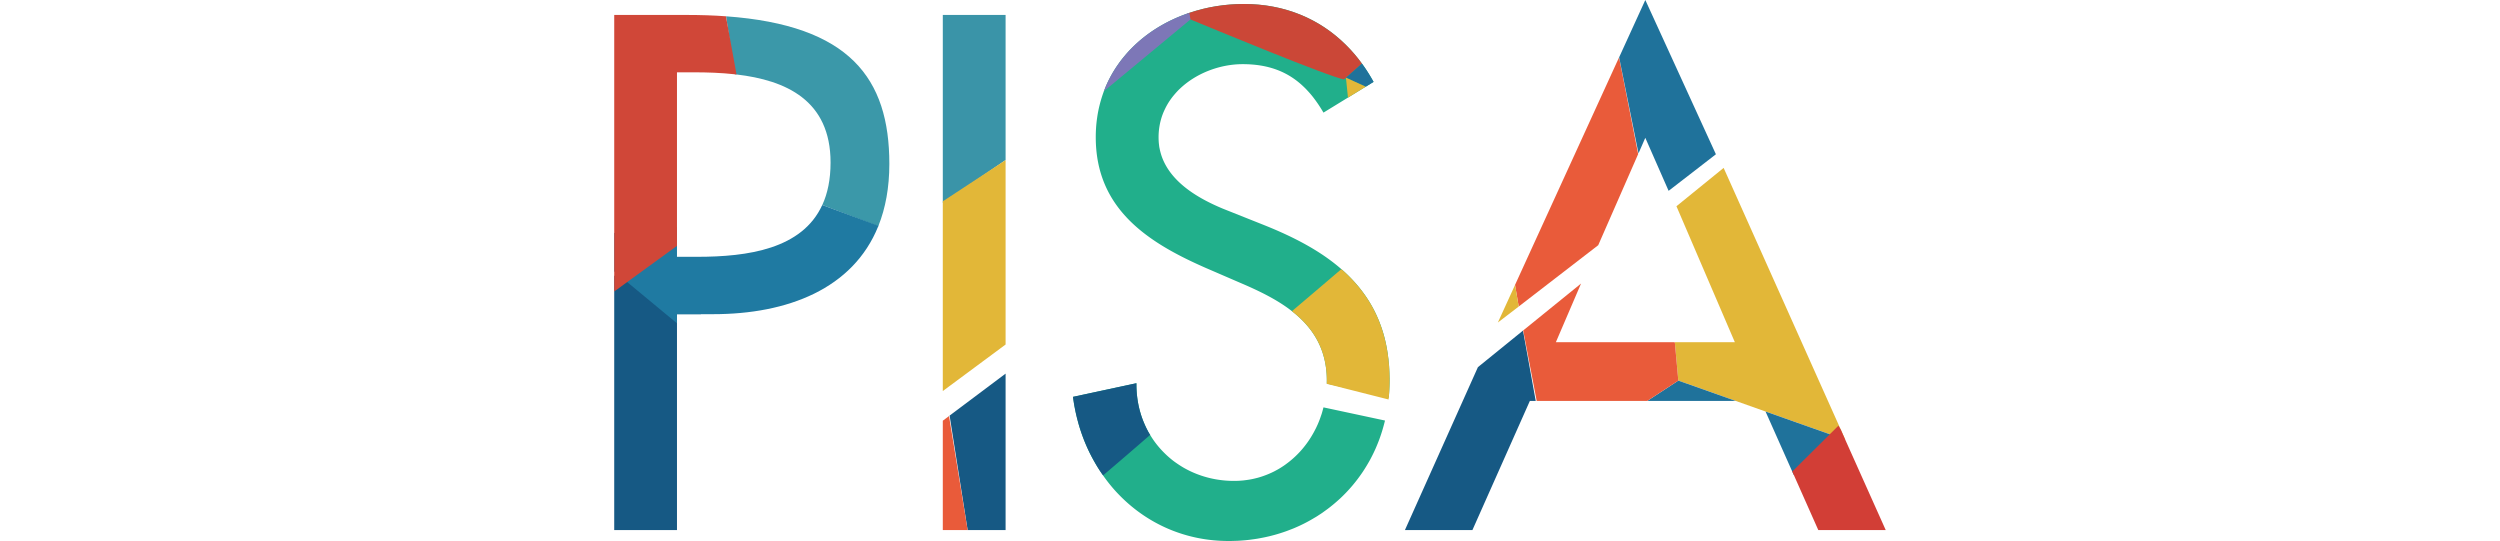 <svg height="541" viewBox="87.94 151.33 633.19 269.4" width="2500" xmlns="http://www.w3.org/2000/svg"><path d="m224.94 232.94c0 11.82-1.93 22.07-5.43 30.84-.02.07-.07.17-.1.24l-27.86-10.61c2.65-5.72 4.12-12.7 4.12-21.16 0-31.1-22.38-40.97-46.83-43.83-.31-.02-.6-.07-.88-.1l-4.1-27.36-.05-.29-.17-1.22c61.54 4.44 81.3 30.83 81.3 73.49z" fill="#3b98a9"/><path d="m131.11 288.66v19.12h-11.92v107.51h-31.25v-126.63z" fill="#165984"/><path d="m219.51 263.78c-.02.07-.07.17-.1.24-12.58 31.15-45.19 43.76-82.25 43.76h-17.97v4.55l-24.79-20.54-3.79-3.12-2.67-2.22v-19.11l31.25-2.93v14.8h9.99c25.31 0 52.29-3.86 62.35-25.79h.02z" fill="#1f7aa2"/><path d="m148.84 188.42c-.31-.02-.6-.07-.88-.1-6.82-.76-13.78-.98-20.45-.98h-8.32v86.42l-20.5 14.9-4.29 3.12-6.46 4.7v-137.71h35.89c7.03 0 13.61.21 19.76.67l.21 1.24.05.29z" fill="#d04738"/><path d="m143.64 159.46c-.02-.02-.02-.02-.05-.02-6.15-.45-12.73-.67-19.76-.67h-35.89v256.52h31.25v-107.51h17.97c37.06 0 69.67-12.61 82.25-43.76.02-.07.07-.17.1-.24 3.5-8.77 5.43-19.02 5.43-30.84 0-42.66-19.76-69.05-81.3-73.48zm47.89 93.95c-10.06 21.93-37.04 25.79-62.35 25.79h-9.99v-91.86h8.32c6.67 0 13.63.21 20.45.98.29.02.57.07.88.1 24.45 2.86 46.83 12.73 46.83 43.83 0 8.46-1.48 15.44-4.12 21.16z" fill="none"/><path d="m282.83 158.77v72.26c-.24.14-.45.31-.67.45l-.07.05-.14.1c-11.37 7.82-23.12 15.85-30.39 20.69v-93.55z" fill="#3a94a8"/><path d="m282.83 231.06v91.83l-31.27 23.17v-94.48l30.39-19.95.14-.1.08-.04z" fill="#e2b738"/><path d="m254.95 358.28 27.88-20.9v77.91h-18.9z" fill="#165984"/><path d="m263.93 415.29h-12.37v-54.46l3.1-2.31z" fill="#e95b3a"/><path d="m251.56 158.77v187.29l31.27-23.17v-164.12zm3.39 199.51-.29.24-3.1 2.31v54.46h31.27v-77.91z" fill="none"/><path d="m474 338.57v-.55c-.02-.14-.02-.29-.02-.43v-.26c-.02-.21-.02-.43-.02-.62-.02-.48-.05-.93-.07-1.38v-.15c0-.12-.02-.21-.02-.33 0-.1 0-.17-.02-.26-.02-.36-.02-.71-.05-1.07-.02-.12-.02-.21-.02-.31-.02-.38-.07-.76-.12-1.14-.05-.41-.1-.79-.12-1.17 0-.26-.05-.55-.07-.83-.05-.31-.1-.62-.14-.93 0-.05 0-.1-.02-.17l-.21-1.67v-.05c-.02-.02-.02-.05-.02-.07-.1-.6-.19-1.19-.29-1.76-.05-.24-.07-.45-.12-.69-.1-.52-.19-1.07-.31-1.6-.19-.93-.41-1.88-.62-2.79-.5-2.05-1.1-4.05-1.76-5.98a66.14 66.14 0 0 0 -2.22-5.58c-.81-1.81-1.69-3.55-2.65-5.24-.95-1.69-1.98-3.31-3.07-4.89-1.1-1.57-2.24-3.1-3.46-4.58a72.63 72.63 0 0 0 -4.41-4.86 71.95 71.95 0 0 0 -4.12-3.86h-.02c-10.37-9.06-23.5-15.92-38.16-21.81l-17.95-7.15c-.98-.38-1.98-.79-2.98-1.19-10.99-4.58-23.05-11.44-28.7-22.19-.76-1.45-1.43-3-1.93-4.62-.33-1.07-.62-2.17-.83-3.31-.1-.43-.17-.86-.21-1.31-.17-1.31-.26-2.69-.26-4.1 0-4.03.71-7.75 1.95-11.18.17-.43.33-.86.5-1.26.55-1.26 1.14-2.48 1.81-3.67.88-1.55 1.91-3.03 3.03-4.43.31-.36.62-.74.93-1.1.33-.38.67-.76 1.02-1.14.45-.48.88-.93 1.36-1.36 8.22-7.84 20.07-12.25 31.27-12.25 13.04 0 22.79 3.86 30.6 11.46.55.52 1.07 1.05 1.57 1.6 1.17 1.24 2.31 2.57 3.38 4 .36.48.71.95 1.07 1.45.31.45.62.88.93 1.33.62.91 1.22 1.86 1.81 2.81.29.48.6.98.88 1.48l12.2-7.48 8.84-5.43h.02l3.86-2.38h.02c-1.69-3.1-3.55-6.03-5.55-8.79-.1-.1-.17-.21-.24-.31v-.02c-2.41-3.31-5.03-6.39-7.84-9.18-13.32-13.28-30.84-20.5-50.91-20.5-9.34 0-18.57 1.5-27.17 4.41-.31.12-.64.21-.95.33h-.02c-10.63 3.72-20.23 9.61-27.89 17.37a59.33 59.33 0 0 0 -3.36 3.72c-1.07 1.26-2.1 2.57-3.07 3.96a60.351 60.351 0 0 0 -6.55 11.8l-.36.93c-.07.17-.14.33-.21.5-.05.14-.12.31-.19.48-.36.98-.69 1.95-1.02 2.98-.69 2.22-1.29 4.5-1.76 6.86a60.03 60.03 0 0 0 -.6 3.6c-.43 3.03-.64 6.17-.64 9.41 0 35.73 25.93 52.39 54.53 64.97l17.3 7.48c9.18 3.91 18.35 8.29 25.86 14.16 10.2 7.96 17.37 18.64 17.37 34.51 0 .5 0 1.02-.02 1.53l30.86 7.08h.02c.02-.36.05-.69.07-1.05.1-1.05.17-2.15.21-3.22.07-1.43.12-2.88.12-4.34 0-.74 0-1.48-.05-2.22zm-2.26 22.17-30.6-6.55h-.02c-.17.64-.33 1.29-.52 1.93-.21.79-.45 1.57-.74 2.34-.36 1.1-.76 2.19-1.22 3.27-.24.6-.5 1.19-.79 1.79-.26.6-.55 1.19-.86 1.76-.26.5-.52 1.02-.81 1.53a48.49 48.49 0 0 1 -5.72 8.27c-.36.41-.71.83-1.1 1.24-2.03 2.19-4.24 4.19-6.63 5.93-.45.36-.91.67-1.36.98-1.26.86-2.57 1.67-3.93 2.38-.31.17-.62.33-.93.5-.41.19-.79.38-1.19.57a44.812 44.812 0 0 1 -6.82 2.53c-.74.19-1.48.38-2.24.55a39.183 39.183 0 0 1 -4.29.71c-.33.05-.67.1-1 .12-1.45.14-2.93.21-4.43.21-7.51 0-14.66-1.6-21.02-4.5-1.41-.64-2.79-1.36-4.12-2.12-1.33-.79-2.62-1.62-3.86-2.5-1.26-.88-2.45-1.84-3.6-2.86-.57-.5-1.14-1.02-1.69-1.57-2.76-2.67-5.2-5.67-7.2-8.96-.1-.12-.17-.26-.21-.38-.1-.14-.19-.26-.26-.38-.1-.12-.17-.26-.24-.41-.17-.26-.31-.55-.48-.81-.36-.69-.74-1.41-1.07-2.1-.67-1.41-1.29-2.86-1.84-4.34-1.98-5.41-3.03-11.37-2.96-17.71l-31.58 6.79c.12.93.24 1.84.38 2.74.14.91.29 1.81.48 2.69v.02c.48 2.45 1.05 4.89 1.69 7.25.31 1.19.67 2.36 1.05 3.55.72 2.17 1.48 4.31 2.34 6.39.29.69.57 1.38.88 2.07.33.74.67 1.48 1 2.19.07.14.14.29.21.43s.12.29.21.43c0 .02.02.02.02.05.1.19.17.41.29.6.02.02.02.07.05.1.14.26.29.52.41.76.24.5.5.98.76 1.45.33.64.71 1.29 1.07 1.93a72.94 72.94 0 0 0 4.12 6.46v.02c1.22 1.74 2.5 3.43 3.84 5.05 1.33 1.62 2.74 3.19 4.22 4.7 13.9 14.28 32.89 22.9 54.44 22.9h.05c1.1 0 2.19-.02 3.29-.07.29 0 .57-.02.83-.02a72 72 0 0 0 2.93-.19c1.1-.07 2.17-.19 3.24-.31.88-.12 1.76-.24 2.62-.36.48-.07.93-.14 1.38-.21.69-.12 1.38-.24 2.05-.38.64-.12 1.29-.24 1.91-.38.64-.14 1.29-.29 1.93-.43.57-.14 1.12-.29 1.67-.43.74-.19 1.45-.38 2.17-.6 1.02-.29 2.03-.62 3.03-.95.86-.29 1.72-.57 2.55-.91.38-.14.76-.29 1.12-.43.83-.31 1.67-.64 2.5-1 0-.02 0-.02.02-.02.88-.38 1.76-.76 2.65-1.19 2.31-1.1 4.58-2.31 6.77-3.65.6-.33 1.19-.69 1.76-1.07.21-.14.41-.26.62-.41.81-.5 1.6-1.02 2.36-1.6.76-.55 1.55-1.1 2.31-1.69.5-.38 1-.76 1.48-1.17 1-.79 1.95-1.6 2.91-2.45.45-.41.91-.81 1.36-1.22 4.29-4 8.13-8.53 11.44-13.49.24-.38.48-.76.74-1.14.33-.55.67-1.07 1-1.62s.67-1.12.98-1.67c.67-1.12 1.26-2.26 1.84-3.41.6-1.19 1.17-2.38 1.72-3.62.24-.55.48-1.12.71-1.69.26-.62.5-1.22.74-1.84.17-.45.36-.91.52-1.38.5-1.38.98-2.81 1.41-4.27.38-1.26.74-2.57 1.07-3.88.07-.29.14-.55.21-.83h-.02z" fill="#21af8b"/><path d="m460.27 182.99v.02l-7.94 7.01h-.02v.02l-.95.83c-6.84-.98-67.07-25.95-76.46-29.86-.79-.33-1.22-.5-1.22-.5s-.12-.93-.29-2.45c.31-.12.64-.21.95-.33 8.6-2.91 17.83-4.41 27.17-4.41 20.07 0 37.59 7.22 50.91 20.5 2.83 2.78 5.45 5.85 7.85 9.17z" fill="#cb4737"/><path d="m466.07 192.11h-.02l-3.86 2.38h-.02l-9.82-4.48 7.94-7.03v.02c.07.1.14.21.24.31 1.99 2.77 3.84 5.71 5.54 8.8z" fill="#1f729b"/><path d="m462.16 194.5-8.84 5.43-1.01-9.89v-.02h.03z" fill="#e2b738"/><path d="m374.9 161.01-43.12 35.75-.05.05c.07-.17.14-.33.19-.48.07-.17.14-.33.21-.5l.36-.93c1.76-4.24 3.98-8.17 6.55-11.8.98-1.38 2-2.69 3.07-3.96a59.33 59.33 0 0 1 3.36-3.72c7.65-7.77 17.26-13.66 27.89-17.37h.02c.31-.12.64-.21.95-.33.36 2 .57 3.29.57 3.29z" fill="#7d77b7"/><path d="m474.05 340.79c0 1.45-.05 2.91-.12 4.34-.05 1.07-.12 2.17-.21 3.22-.02.36-.05.69-.07 1.05h-.02c-.02.29-.07.57-.1.86l-30.77-7.79v-.14c.02-.5.02-1.02.02-1.53 0-15.87-7.17-26.55-17.37-34.51 7.03-5.96 16.71-14.16 24.6-20.93h.02a71.95 71.95 0 0 1 4.12 3.86c1.55 1.55 3 3.17 4.41 4.86 9.75 11.77 15.49 26.76 15.49 46.71z" fill="#e2b738"/><path d="m354.83 367.89-.02.02a2702.09 2702.09 0 0 1 -23.43 20.14 70.722 70.722 0 0 1 -4.12-6.46c-2.96-5.1-5.39-10.61-7.25-16.4-.38-1.19-.74-2.36-1.05-3.55-.67-2.38-1.24-4.79-1.69-7.25v-.02c-.19-.88-.33-1.79-.48-2.69-.14-.91-.29-1.81-.41-2.74h.02l31.58-6.79c-.07 6.34.98 12.3 2.96 17.71.55 1.48 1.17 2.93 1.84 4.34.33.69.72 1.41 1.07 2.1.17.26.31.55.48.81.07.14.14.29.24.41.07.11.17.22.26.37z" fill="#165984"/><path d="m474 338.57v-.55c-.02-.14-.02-.29-.02-.43v-.26c-.02-.21-.02-.43-.02-.62-.02-.48-.05-.93-.07-1.38v-.15c0-.12-.02-.21-.02-.33 0-.1 0-.17-.02-.26-.02-.36-.02-.71-.05-1.07-.05-.29-.07-.57-.1-.86-.02-.19-.02-.41-.05-.6-.05-.41-.1-.79-.12-1.17-.07-.6-.14-1.19-.21-1.76 0-.05 0-.1-.02-.17l-.21-1.67v-.05c-.02-.02-.02-.05-.02-.07-.1-.6-.19-1.19-.29-1.76-.05-.24-.07-.45-.12-.69-.1-.52-.19-1.07-.31-1.6-.19-.93-.41-1.88-.62-2.79a77.04 77.04 0 0 0 -1.76-5.98 66.14 66.14 0 0 0 -2.22-5.58c-.81-1.81-1.69-3.55-2.65-5.24-.95-1.69-1.98-3.31-3.07-4.89-1.1-1.57-2.24-3.1-3.46-4.58a72.63 72.63 0 0 0 -4.41-4.86 71.95 71.95 0 0 0 -4.12-3.86h-.02c-10.37-9.06-23.5-15.92-38.16-21.81l-17.97-7.13c-.98-.38-1.95-.79-2.96-1.22-10.99-4.58-23.05-11.44-28.7-22.19-.76-1.45-1.43-3-1.93-4.62-.36-1.07-.62-2.17-.83-3.31-.1-.43-.17-.86-.21-1.31-.19-1.31-.29-2.69-.29-4.1 0-4.03.69-7.75 1.98-11.18.17-.43.33-.86.5-1.26.52-1.26 1.12-2.48 1.81-3.67.88-1.55 1.91-3.03 3.03-4.43.31-.36.62-.74.93-1.1.33-.38.67-.76 1.02-1.14.45-.48.88-.93 1.36-1.36 8.22-7.84 20.07-12.25 31.27-12.25 13.04 0 22.79 3.86 30.6 11.46.55.52 1.07 1.05 1.57 1.6 1.17 1.24 2.29 2.57 3.38 4 .36.48.71.95 1.07 1.45.31.45.62.88.93 1.33.62.91 1.22 1.86 1.81 2.81.29.48.6.98.88 1.48l12.2-7.48 8.84-5.43h.02l3.86-2.38c-1.72-3.1-3.55-6.03-5.53-8.79-.1-.1-.17-.21-.24-.31v-.02c-2.43-3.31-5.05-6.39-7.84-9.18-13.32-13.28-30.84-20.5-50.91-20.5-9.34 0-18.57 1.5-27.17 4.41-.31.12-.64.21-.95.33h-.02c-10.63 3.72-20.23 9.61-27.89 17.37a59.33 59.33 0 0 0 -3.36 3.72c-1.07 1.26-2.1 2.57-3.07 3.96a60.351 60.351 0 0 0 -6.55 11.8l-.36.93c-.07.17-.14.33-.21.5-.05.14-.1.29-.14.43-.38 1-.74 2-1.07 3.03-.69 2.22-1.29 4.5-1.76 6.86a60.03 60.03 0 0 0 -.6 3.6c-.43 3.03-.64 6.17-.64 9.41 0 35.73 25.93 52.39 54.53 64.97l17.3 7.48c9.18 3.91 18.35 8.29 25.86 14.16 10.2 7.96 17.37 18.64 17.37 34.51 0 .5 0 1.02-.02 1.53v.14c-.12 4.03-.67 7.96-1.62 11.73-.17.64-.33 1.29-.55 1.93-.21.79-.45 1.57-.74 2.34-.36 1.1-.76 2.19-1.22 3.27-.24.6-.5 1.19-.79 1.79-.26.6-.55 1.19-.86 1.76-.24.52-.52 1.02-.81 1.53a48.49 48.49 0 0 1 -5.72 8.27c-.36.41-.71.83-1.1 1.24-2.03 2.19-4.24 4.19-6.63 5.93-.45.36-.91.67-1.36.98-1.26.86-2.57 1.67-3.93 2.38-.31.17-.62.33-.93.5-.41.19-.79.38-1.19.57a44.812 44.812 0 0 1 -6.82 2.53c-.74.19-1.48.38-2.24.55a39.183 39.183 0 0 1 -4.29.71c-.33.05-.67.1-1 .12-1.45.14-2.93.21-4.43.21-7.51 0-14.66-1.6-21.02-4.5-1.41-.64-2.79-1.33-4.12-2.12a42.39 42.39 0 0 1 -3.86-2.5c-1.26-.88-2.45-1.84-3.6-2.86-.6-.5-1.17-1.02-1.69-1.57-2.76-2.67-5.2-5.67-7.2-8.96-.1-.12-.17-.24-.24-.36s-.17-.26-.24-.41c-.1-.12-.17-.26-.24-.41-.17-.26-.31-.55-.48-.81-.36-.69-.74-1.41-1.07-2.1-.69-1.41-1.29-2.86-1.84-4.34-1.98-5.41-3.03-11.37-2.96-17.71l-31.58 6.79h-.02c.12.93.26 1.84.41 2.74.14.91.29 1.81.48 2.69v.02c.45 2.45 1.02 4.86 1.69 7.25.31 1.19.67 2.36 1.05 3.55.31 1 .67 2 1 2.98.43 1.14.88 2.29 1.33 3.41.29.69.57 1.38.88 2.07.33.74.67 1.48 1 2.19.07.14.14.29.21.43s.12.29.21.43c0 .02.02.02.02.05.1.19.17.41.29.6.02.02.02.07.05.1.14.26.29.52.41.76.24.5.5.98.76 1.45.33.64.71 1.29 1.07 1.93a72.94 72.94 0 0 0 4.12 6.46v.02c1.19 1.74 2.48 3.43 3.84 5.05 1.33 1.62 2.74 3.19 4.22 4.7 13.9 14.28 32.89 22.9 54.44 22.9h.05c1.1 0 2.19-.02 3.29-.07.29 0 .57-.02.83-.02a72 72 0 0 0 2.93-.19c1.1-.07 2.17-.19 3.24-.31.88-.12 1.76-.24 2.62-.36.48-.07.93-.14 1.38-.21.69-.12 1.38-.24 2.05-.38.64-.12 1.29-.24 1.91-.38.64-.14 1.29-.29 1.93-.43.57-.14 1.12-.29 1.67-.43.74-.19 1.45-.38 2.17-.6 1.02-.29 2.03-.62 3.03-.95.86-.29 1.72-.57 2.55-.91.38-.14.76-.29 1.12-.43.83-.31 1.67-.64 2.5-1 0-.02 0-.02.02-.02.88-.38 1.76-.76 2.65-1.19 2.31-1.1 4.58-2.31 6.77-3.65.6-.33 1.19-.69 1.76-1.07.21-.14.41-.26.62-.41.81-.5 1.6-1.02 2.36-1.6.76-.55 1.55-1.1 2.31-1.69.5-.38 1-.76 1.48-1.17 1-.79 1.95-1.6 2.91-2.45.45-.41.91-.81 1.36-1.22 4.29-4 8.13-8.53 11.44-13.49.24-.38.48-.76.74-1.14.33-.55.67-1.07 1-1.62s.67-1.12.98-1.67c.64-1.12 1.24-2.26 1.84-3.41.6-1.19 1.17-2.38 1.72-3.62.24-.55.48-1.12.71-1.69.26-.62.5-1.22.74-1.84.17-.45.36-.91.52-1.38.5-1.38.98-2.81 1.41-4.27.38-1.26.74-2.57 1.07-3.88.07-.26.12-.55.19-.83.81-3.38 1.41-6.89 1.79-10.49.02-.29.07-.57.1-.86.02-.36.07-.69.1-1.05.1-1.05.17-2.15.21-3.22.07-1.43.1-2.88.1-4.34.01-.71.01-1.45-.02-2.19z" fill="none"/><path d="m698.78 365.38-58.39-130.44c-7.36 5.98-15.28 12.42-23.5 19.09l29.08 67.69h-29.89l.02.26v.02l1.72 18.85 28.6 10.13 14.85 5.27 31.98 11.32 1.07.38 6.65 2.36z" fill="#e2b738"/><path d="m617.82 340.86 28.6 10.13h-44.1zm76.5 27.1-18.99 19.88-.77-1.7-13.3-29.88 31.99 11.32z" fill="#1f729b"/><path d="m698.78 365.38-1.22-2.07-4.31 4.27-18.69 18.56.77 1.7 12.2 27.45h33.58l-20.14-44.97z" fill="#d23e36"/><path d="m546.82 350.99h-2.93l-28.6 64.3h-33.61l36.35-81.13c6.17-5.01 13.85-11.23 22.45-18.21z" fill="#165984"/><path d="m577.94 273.43c-14.09 10.84-27.74 21.38-39.59 30.53l-1.84-10.75 51.81-113.31 9.51 48.14zm39.88 67.43-15.49 10.13h-55.03l-6.72-35.11c8.82-7.13 18.61-15.09 28.81-23.36l-12.54 29.2h59.06l.19.26v.02z" fill="#e95b3a"/><path d="m538.35 303.97c-3.65 2.79-7.13 5.46-10.39 7.96l8.56-18.71z" fill="#e2b738"/><path d="m601.39 151.33 35.15 76.82a8293.35 8293.35 0 0 1 -23.55 18.21l-11.61-26.41-3.38 7.75-9.65-47.83z" fill="#1f729b"/><path d="m700.97 370.32-2.19-4.93-58.39-130.44c-7.36 5.98-15.28 12.42-23.5 19.09l29.08 67.69h-89.11l12.54-29.2c-10.2 8.27-20 16.23-28.81 23.36-.02.02-.07.05-.1.07-8.6 6.98-16.28 13.2-22.45 18.21l-36.35 81.13h33.61l28.6-64.3h115.05l2.34 5.27 13.3 29.89.76 1.69 12.2 27.46h33.58zm-99.58-218.99-13.04 28.53-.02.05-51.81 113.31-8.56 18.71c3.27-2.5 6.74-5.17 10.39-7.96 11.85-9.15 25.5-19.69 39.59-30.53l19.9-45.38.17-.33v-.02l3.38-7.75 11.61 26.4c8.22-6.34 16.18-12.49 23.55-18.21z" fill="none"/></svg>